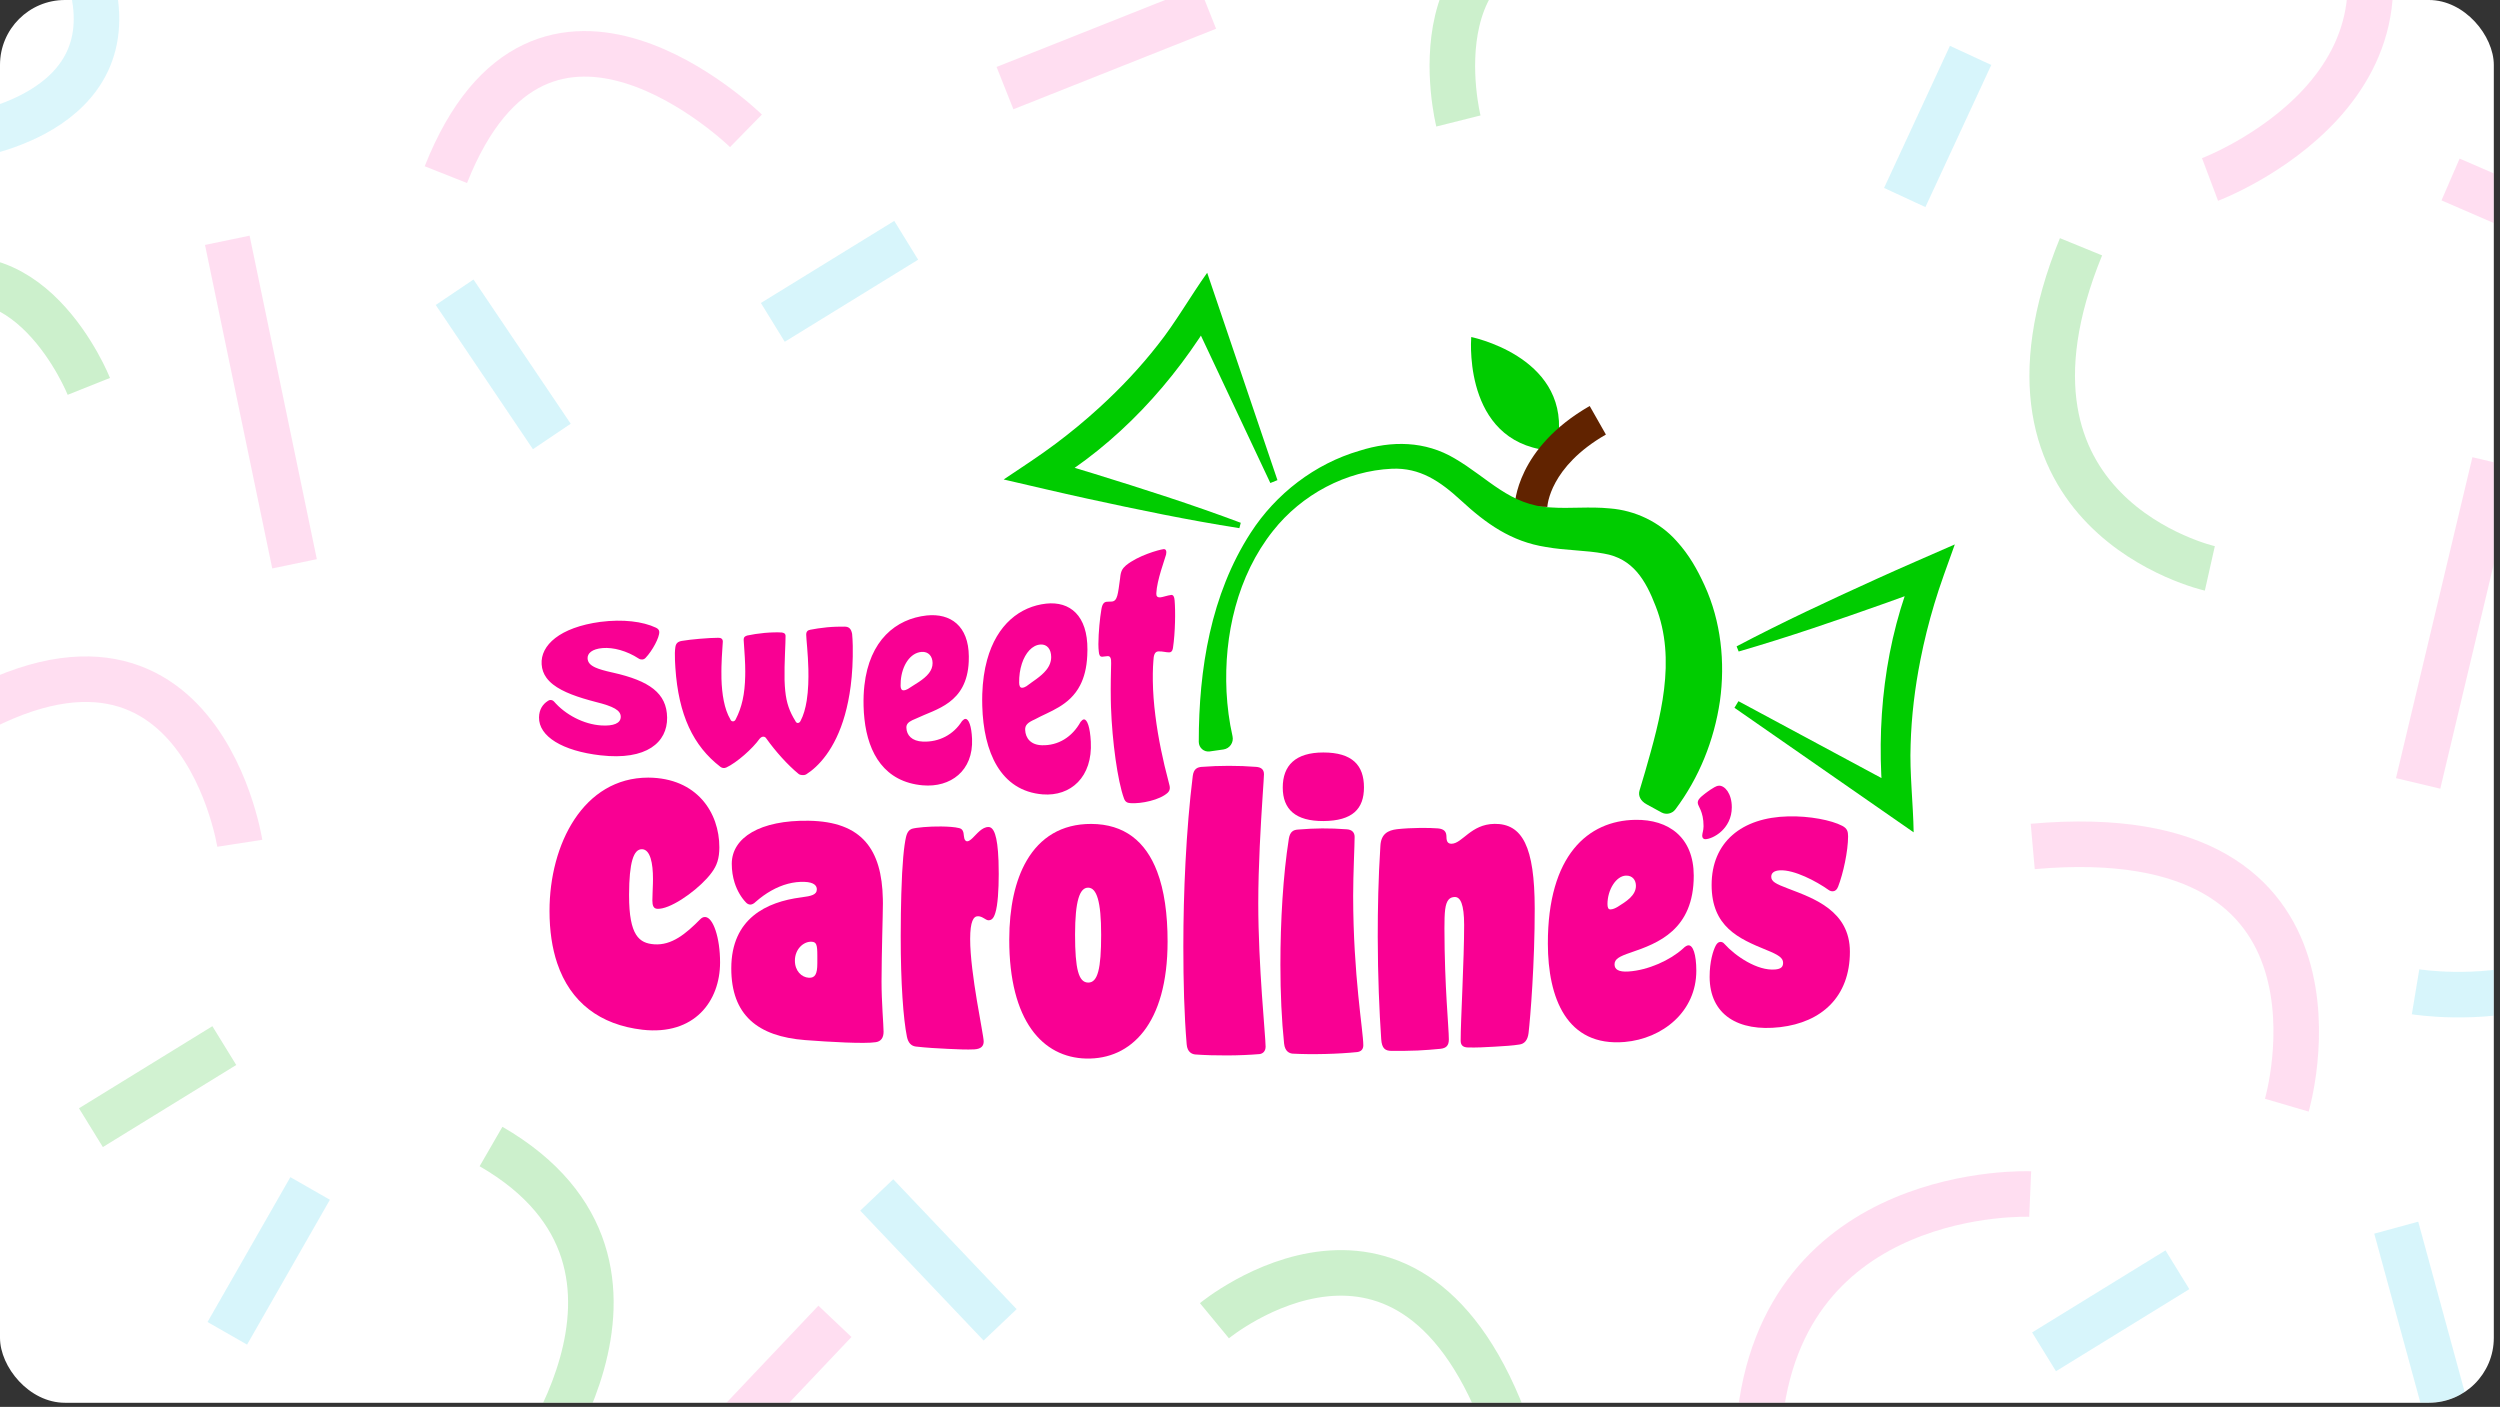 <?xml version="1.0" encoding="utf-8"?>
<svg xmlns="http://www.w3.org/2000/svg" fill="none" height="100%" overflow="visible" preserveAspectRatio="none" style="display: block;" viewBox="0 0 247 139" width="100%">
<rect x="0" y="0" width="247" height="139" fill="#333333" stroke="none"/>
<g id="Sweet Carolines">
<g clip-path="url(#clip0_0_3442)">
<rect fill="white" height="138.594" rx="6.416" width="246.389"/>
<g id="Group 47861">
<g id="Group" opacity="0.2">
<path d="M-59.706 131.095C-59.706 131.095 -41.083 152.644 -29.84 129.582" id="Vector" stroke="#00B500" stroke-width="4.501"/>
<path d="M54.519 43.123L44.915 28.874" id="Vector_2" stroke="#36CFEB" stroke-width="4.501"/>
<path d="M29.1 55.704L22.457 23.741" id="Vector_3" stroke="#FF5CBB" stroke-width="4.501"/>
<path d="M98.812 130.894L86.621 118.061" id="Vector_4" stroke="#36CFEB" stroke-width="4.501"/>
<path d="M22.457 131.732L30.64 117.42" id="Vector_5" stroke="#36CFEB" stroke-width="4.501"/>
<path d="M-0.811 52.847C-0.811 52.847 -23.719 61.038 -25.295 31.874" id="Vector_6" stroke="#36CFEB" stroke-width="4.501"/>
<path d="M50.998 147.265C50.998 147.265 69.153 125.202 48.513 113.276" id="Vector_7" stroke="#00B500" stroke-width="4.501"/>
<path d="M-9.704 115.324L-29.003 108.889" id="Vector_8" stroke="#FF5CBB" stroke-width="4.501"/>
<path d="M28.119 151.194C28.119 151.194 0.251 159.836 -3.224 129.168" id="Vector_9" stroke="#FF5CBB" stroke-width="4.501"/>
<path d="M23.69 83.316C23.69 83.316 19.099 53.684 -9.066 74.54" id="Vector_10" stroke="#FF5CBB" stroke-width="4.501"/>
<path d="M-41.893 27.202C-41.893 27.202 -54.846 12.179 -37.077 2.971" id="Vector_11" stroke="#36CFEB" stroke-width="4.501"/>
<path d="M-55.764 34.124C-55.764 34.124 -48.194 65.908 -75.072 69.877" id="Vector_12" stroke="#FF5CBB" stroke-width="4.501"/>
<path d="M8.777 38.174C8.777 38.174 2.683 22.89 -8.983 29.056" id="Vector_13" stroke="#00B500" stroke-width="4.501"/>
<path d="M-4.43 13.652C-4.43 13.652 11.942 12.008 9.231 -0.905" id="Vector_14" stroke="#4AD4ED" stroke-width="4.501"/>
<path d="M73.701 12.926C73.701 12.926 53.574 -6.787 44.051 17.256" id="Vector_15" stroke="#FF5CBB" stroke-width="4.501"/>
<path d="M119.319 0.748L99.292 8.705" id="Vector_16" stroke="#FF5CBB" stroke-width="4.501"/>
<path d="M71.501 142.151L82.491 130.548" id="Vector_17" stroke="#FF5CBB" stroke-width="4.501"/>
<path d="M-47.177 79.842C-47.177 79.842 -36.267 96.854 -55.026 103.02" id="Vector_18" stroke="#36CFEB" stroke-width="4.501"/>
<path d="M-63.343 171.978C-63.343 171.978 -52.982 147.27 -33.198 165.821" id="Vector_19" stroke="#36CFEB" stroke-width="4.501"/>
<path d="M200.583 117.971C200.583 117.971 175.937 116.918 173.804 140.789" id="Vector_20" stroke="#FF5CBB" stroke-width="4.501"/>
<path d="M238.658 97.988C238.658 97.988 262.934 102.012 264.338 79.797" id="Vector_21" stroke="#36CFEB" stroke-width="4.501"/>
<path d="M295.258 96.341L292.791 78.591" id="Vector_22" stroke="#36CFEB" stroke-width="4.501"/>
<path d="M238.91 77.402L246.462 45.691" id="Vector_23" stroke="#FF5CBB" stroke-width="4.501"/>
<path d="M244.473 149.61L236.749 121.292" id="Vector_24" stroke="#36CFEB" stroke-width="4.501"/>
<path d="M201.951 133.561L215.129 125.451" id="Vector_25" stroke="#36CFEB" stroke-width="4.501"/>
<path d="M8.983 111.414L22.161 103.304" id="Vector_26" stroke="#1ABC1A" stroke-width="4.501"/>
<path d="M76.355 31.851L89.533 23.741" id="Vector_27" stroke="#36CFEB" stroke-width="4.501"/>
<path d="M188.188 19.515L194.696 5.473" id="Vector_28" stroke="#36CFEB" stroke-width="4.501"/>
<path d="M218.332 56.157C218.332 56.157 194.776 50.864 205.604 24.382" id="Vector_29" stroke="#00B500" stroke-width="4.501"/>
<path d="M295.924 135.352C295.924 135.352 290.838 115.09 310.308 116.693" id="Vector_30" stroke="#36CFEB" stroke-width="4.501"/>
<path d="M218.351 17.733C218.351 17.733 243.537 8.246 230.404 -13.474" id="Vector_31" stroke="#FF5CBB" stroke-width="4.501"/>
<path d="M265.95 131.356L270.306 107.682" id="Vector_32" stroke="#00B500" stroke-width="4.501"/>
<path d="M225.937 109.193C225.937 109.193 234.308 80.659 200.833 83.63" id="Vector_33" stroke="#FF5CBB" stroke-width="4.501"/>
<path d="M144.091 11.954C144.091 11.954 139.005 -8.308 158.475 -6.705" id="Vector_34" stroke="#00B500" stroke-width="4.501"/>
<path d="M300.929 0.586L276.472 10.631" id="Vector_35" stroke="#00B500" stroke-width="4.501"/>
<path d="M300.118 48.445C300.118 48.445 290.694 20.154 272.259 36.086" id="Vector_36" stroke="#FF5CBB" stroke-width="4.501"/>
<path d="M261.647 26.203L242.114 17.733" id="Vector_37" stroke="#FF5CBB" stroke-width="4.501"/>
<path d="M328.067 69.004L307.139 65.079" id="Vector_38" stroke="#FF5CBB" stroke-width="4.501"/>
<path d="M299.174 155.893L278.255 151.969" id="Vector_39" stroke="#FF5CBB" stroke-width="4.501"/>
<path d="M269.622 58.833L284.132 54.629" id="Vector_40" stroke="#00B500" stroke-width="4.501"/>
<path d="M119.986 130.487C119.986 130.487 139.438 114.429 149.042 141.514" id="Vector_41" stroke="#00B500" stroke-width="4.501"/>
</g>
</g>
<g id="Layer 1">
<g id="Group_2">
<g id="Group_3">
<path d="M69.686 90.602C69.507 90.591 69.357 90.648 69.176 90.83C67.769 92.256 66.363 93.426 64.628 93.297C63.164 93.188 62.149 92.453 62.152 88.467V88.368C62.164 85.23 62.584 83.873 63.442 83.903C64.251 83.933 64.517 85.297 64.515 86.839C64.515 86.994 64.512 87.15 64.508 87.304C64.493 87.915 64.455 88.524 64.454 88.974C64.454 89.476 64.573 89.768 64.931 89.79C66.134 89.869 68.511 88.241 69.828 86.8C70.016 86.596 70.181 86.395 70.319 86.204C70.829 85.518 71.07 84.818 71.072 83.722C71.077 80.295 68.868 76.857 64.048 76.828C57.641 76.831 54.29 83.399 54.292 90.001C54.292 91.957 54.551 93.678 55.048 95.155C56.351 99.037 59.289 101.257 63.483 101.739C68.62 102.314 71.138 98.911 71.143 95.099C71.147 92.647 70.461 90.645 69.685 90.603L69.686 90.602Z" fill="#F90093" id="Vector_42"/>
<path d="M87.097 96.916C87.103 94.057 87.227 90.528 87.231 89.25C87.231 89.104 87.231 88.962 87.225 88.819C87.126 83.929 85.173 81.172 79.908 81.09C75.088 81.012 72.304 82.761 72.299 85.341C72.299 86.026 72.403 86.647 72.573 87.193C72.838 88.037 73.262 88.704 73.698 89.159C73.817 89.294 73.967 89.365 74.115 89.373C74.266 89.38 74.475 89.293 74.655 89.106C75.161 88.661 75.675 88.294 76.192 88.002C77.299 87.376 78.417 87.091 79.478 87.129C80.466 87.162 80.705 87.534 80.703 87.865C80.703 88.409 80.145 88.531 79.213 88.653C79.181 88.658 79.149 88.661 79.115 88.666C75.76 89.107 72.257 90.724 72.251 95.658C72.244 100.299 74.871 102.396 79.541 102.76C81.964 102.947 85.439 103.142 86.517 102.969C87.028 102.899 87.297 102.545 87.297 101.938C87.297 101.265 87.092 98.999 87.096 96.914L87.097 96.916ZM80.751 95.192C80.751 96.219 80.539 96.638 79.911 96.602C79.191 96.559 78.534 95.926 78.536 94.905C78.536 93.786 79.377 93.004 80.186 93.043C80.664 93.066 80.754 93.335 80.752 94.428C80.752 94.682 80.752 94.938 80.752 95.19L80.751 95.192Z" fill="#F90093" id="Vector_43"/>
<path d="M98.65 85.005C98.558 82.505 98.175 81.712 97.66 81.709C97.032 81.704 96.522 82.382 96.102 82.787C95.893 82.989 95.712 83.123 95.562 83.121C95.413 83.121 95.263 82.98 95.234 82.605C95.205 82.128 95.086 81.887 94.756 81.815C94.337 81.707 93.678 81.666 92.99 81.656C91.791 81.642 90.505 81.76 90.085 81.889C89.844 81.987 89.635 82.188 89.515 82.692C89.319 83.547 89.135 85.237 89.048 88.342C89.013 89.517 88.995 90.895 88.991 92.51C88.986 97.101 89.249 100.692 89.606 102.437C89.725 103.019 90.023 103.338 90.474 103.398C91.581 103.525 92.659 103.58 93.649 103.628C94.639 103.676 95.538 103.715 96.256 103.678C96.945 103.638 97.188 103.341 97.188 102.895C97.188 102.206 95.847 96.207 95.852 92.758C95.855 91.017 96.184 90.513 96.633 90.523C97.084 90.533 97.382 90.918 97.652 90.923C97.921 90.928 98.162 90.797 98.341 90.183C98.581 89.435 98.674 87.893 98.675 86.348C98.675 85.853 98.668 85.406 98.653 85.003L98.65 85.005Z" fill="#F90093" id="Vector_44"/>
<path d="M114.324 86.108C113.191 83.128 111.084 81.417 107.813 81.404C104.896 81.395 102.767 82.73 101.424 85.048C100.288 87.009 99.718 89.675 99.714 92.822C99.706 100.883 103.028 104.486 107.317 104.585C111.727 104.685 115.356 101.188 115.358 93.026C115.358 90.298 115.029 87.958 114.324 86.108ZM107.503 97.079C106.573 97.063 106.215 95.776 106.216 92.321C106.22 89.003 106.67 87.694 107.51 87.702C108.347 87.709 108.796 89.028 108.794 92.354C108.794 95.713 108.462 97.096 107.503 97.079Z" fill="#F90093" id="Vector_45"/>
<path d="M124.317 89.229C124.317 85.594 124.569 81.361 124.738 78.796C124.82 77.542 124.88 76.689 124.88 76.495C124.88 76.008 124.581 75.802 124.102 75.767C123.233 75.697 122.336 75.665 121.406 75.665C120.476 75.665 119.609 75.699 118.712 75.769C118.323 75.803 117.932 75.941 117.844 76.672C117.518 79.302 117.281 82.21 117.127 85.192C116.984 87.96 116.914 90.792 116.914 93.517C116.914 96.99 117.003 100.325 117.243 103.173C117.303 103.971 117.782 104.146 118.082 104.181C119.041 104.251 120.15 104.282 121.263 104.277C122.402 104.271 123.511 104.223 124.441 104.144C124.772 104.105 125.042 103.858 125.042 103.408C125.042 102.403 124.318 95.509 124.317 89.228V89.229Z" fill="#F90093" id="Vector_46"/>
<path d="M130.745 74.345C127.992 74.345 126.734 75.625 126.736 77.811C126.736 79.959 127.995 81.134 130.751 81.119C133.625 81.102 134.762 79.921 134.76 77.787C134.757 75.62 133.619 74.345 130.745 74.345ZM133.692 88.512C133.692 86.34 133.837 83.512 133.837 82.685C133.837 82.237 133.566 81.965 133.057 81.934C132.187 81.87 131.411 81.843 130.631 81.846C129.882 81.851 129.102 81.889 128.205 81.963C127.814 81.999 127.456 82.14 127.337 82.867C126.768 86.474 126.502 91.015 126.504 95.315C126.504 98.124 126.627 100.824 126.869 103.11C126.958 103.906 127.41 104.07 127.709 104.1C128.667 104.151 129.776 104.163 130.918 104.134C132.057 104.107 133.166 104.041 134.096 103.944C134.426 103.899 134.695 103.717 134.695 103.269C134.695 101.861 133.699 96.408 133.692 88.512Z" fill="#F90093" id="Vector_47"/>
<path d="M147.639 81.4C145.335 81.429 144.469 83.343 143.42 83.361C143.091 83.367 142.91 83.198 142.91 82.687C142.91 82.176 142.699 81.906 142.071 81.845C141.651 81.815 141.021 81.79 140.365 81.797C139.585 81.803 138.718 81.848 138.027 81.924C137.13 82.035 136.44 82.385 136.382 83.588C136.176 86.786 136.12 89.814 136.121 92.563C136.127 96.516 136.28 99.951 136.463 102.66C136.524 103.621 136.884 103.813 137.452 103.827C138.141 103.836 139.071 103.832 140.059 103.791C140.808 103.76 141.588 103.691 142.308 103.623C142.876 103.563 143.146 103.31 143.146 102.698C143.146 101.507 142.719 97.542 142.71 91.714C142.71 90.113 142.767 89.293 143.127 88.877C143.277 88.704 143.485 88.63 143.726 88.624C144.294 88.61 144.655 89.348 144.657 91.386C144.662 94.745 144.311 100.874 144.314 102.811C144.314 103.218 144.495 103.482 145.034 103.489C145.843 103.515 146.74 103.465 147.67 103.412C148.6 103.359 149.497 103.304 150.125 103.197C150.605 103.134 150.934 102.779 151.021 102.07C151.198 100.581 151.639 95.097 151.63 89.742C151.62 83.655 150.419 81.362 147.634 81.397L147.639 81.4Z" fill="#F90093" id="Vector_48"/>
<path d="M166.813 93.398C166.665 93.407 166.484 93.515 166.276 93.723C165.022 94.864 162.838 95.861 160.893 95.984C159.905 96.048 159.516 95.775 159.516 95.282C159.516 94.757 159.965 94.5 161.13 94.107C163.791 93.198 167.349 91.877 167.342 86.511C167.337 82.745 164.88 80.942 161.558 81C156.919 81.076 152.913 84.47 152.929 93.239C152.937 98.584 154.775 103.436 160.517 102.947C164.257 102.622 167.6 99.953 167.596 95.907C167.593 94.277 167.262 93.371 166.815 93.4L166.813 93.398ZM158.818 89.337C158.818 87.889 159.681 86.544 160.64 86.511C161.299 86.489 161.63 86.964 161.63 87.519C161.633 88.497 160.616 89.095 159.838 89.588C159.598 89.73 159.361 89.84 159.12 89.85C158.88 89.861 158.821 89.632 158.82 89.337H158.818Z" fill="#F90093" id="Vector_49"/>
<path d="M176.703 87.805C175.417 87.32 174.999 87.09 174.999 86.623C174.999 86.28 175.238 86.019 175.866 85.988C177.27 85.923 179.423 87.043 180.679 87.936C180.798 88.018 180.947 88.071 181.097 88.059C181.305 88.045 181.484 87.913 181.605 87.604C182.114 86.299 182.591 84.075 182.591 82.63C182.591 82.148 182.501 81.85 182.023 81.596C180.947 81.03 178.763 80.604 176.669 80.659C172.092 80.765 169.103 83.19 169.108 87.445C169.113 91.564 171.776 92.738 174.526 93.86C175.692 94.33 176.171 94.629 176.171 95.125C176.171 95.528 175.963 95.732 175.395 95.784C173.632 95.945 171.45 94.457 170.372 93.256C170.251 93.105 170.102 93.052 169.954 93.062C169.773 93.074 169.625 93.212 169.505 93.443C169.266 93.905 168.91 94.982 168.912 96.513C168.917 100.255 171.73 101.964 175.878 101.483C179.967 101.005 182.77 98.496 182.77 94.032C182.77 89.986 179.188 88.756 176.705 87.805H176.703Z" fill="#F90093" id="Vector_50"/>
<path d="M167.91 78.895C168.101 78.645 168.866 78.068 169.382 77.78C169.516 77.703 169.688 77.626 169.86 77.626C170.415 77.626 171.102 78.394 171.102 79.76C171.102 81.913 169.21 82.913 168.465 82.913C168.311 82.913 168.178 82.778 168.178 82.586C168.178 82.316 168.311 82.066 168.311 81.625C168.311 80.125 167.738 79.664 167.738 79.317C167.738 79.182 167.775 79.048 167.91 78.893V78.895Z" fill="#F90093" id="Vector_51"/>
</g>
<g id="Group_4">
<path d="M153.713 44.559C144.734 44.184 145.302 34.078 145.358 33.297C146.433 33.536 155.884 35.895 153.713 44.559Z" fill="#00CC00" id="Vector_52"/>
<path d="M152.876 50.107V50.084L149.646 50.033C149.649 49.799 149.818 44.273 157.061 40.112L158.663 42.933C153.115 46.121 152.882 49.944 152.876 50.105V50.107Z" fill="#612300" id="Vector_53"/>
<path d="M119.526 74.242C118.953 74.325 118.439 73.877 118.439 73.295C118.437 66.111 119.625 58.737 123.568 52.641C126.054 48.784 129.913 45.816 134.323 44.532C137.495 43.523 140.803 43.552 143.738 45.303C147.024 47.222 149.214 49.969 153.234 50.136C155.143 50.268 157.032 50.029 159.081 50.234C161.531 50.429 163.971 51.558 165.66 53.473C166.885 54.82 167.688 56.256 168.41 57.833C170.036 61.377 170.461 65.427 169.93 69.261C169.355 73.166 167.867 76.845 165.532 79.964C165.209 80.393 164.627 80.527 164.158 80.27L162.686 79.465C162.056 79.12 161.84 78.599 161.983 78.111C162.166 77.487 162.355 76.873 162.534 76.26C164.056 70.963 165.677 65.204 163.575 59.88C162.589 57.325 161.338 55.175 158.463 54.694C156.672 54.358 154.669 54.389 152.739 54.044C149.305 53.509 146.824 51.731 144.359 49.456C142.257 47.521 140.291 46.202 137.538 46.31C132.989 46.512 128.608 48.861 125.774 52.449C122.252 56.879 120.913 62.757 121.181 68.347C121.259 69.824 121.447 71.298 121.773 72.737C121.913 73.353 121.502 73.957 120.879 74.047L119.526 74.24V74.242Z" fill="#00CC00" id="Vector_54"/>
<path d="M171.757 69.275L188.281 78.158L186.091 79.542C185.289 71.569 186.176 63.344 189.3 55.932L191.182 57.805C189.583 58.397 187.983 58.987 186.375 59.559C181.547 61.273 176.703 62.942 171.78 64.37L171.577 63.86C176.115 61.467 180.762 59.306 185.43 57.188C187.833 56.091 190.701 54.861 193.135 53.789C192.533 55.468 191.596 58.001 191.107 59.679C190.566 61.486 190.105 63.316 189.742 65.168C189.192 67.944 188.848 70.761 188.769 73.594C188.66 76.368 189.029 79.448 189.068 82.234L186.776 80.642L171.363 69.929L171.759 69.278L171.757 69.275Z" fill="#00CC00" id="Vector_55"/>
<path d="M125.509 47.722L117.49 30.693L120.07 30.892C115.994 37.779 110.413 43.858 103.516 47.943L103.111 45.311C104.746 45.791 106.38 46.277 108.011 46.778C112.906 48.291 117.786 49.849 122.587 51.651L122.449 52.183C117.385 51.388 112.372 50.343 107.366 49.252C104.787 48.694 101.755 47.967 99.163 47.372C100.642 46.382 102.893 44.908 104.28 43.854C105.785 42.727 107.238 41.531 108.625 40.26C110.71 38.357 112.654 36.3 114.394 34.071C116.124 31.907 117.651 29.212 119.27 26.949L120.169 29.601L126.212 47.437L125.509 47.723V47.722Z" fill="#00CC00" id="Vector_56"/>
</g>
<path d="M59.339 74.628C55.565 74.194 53.221 72.755 53.256 70.874C53.267 70.09 53.635 69.568 54.118 69.26C54.21 69.184 54.302 69.157 54.393 69.158C54.555 69.162 54.649 69.224 54.742 69.318C55.843 70.594 57.66 71.572 59.426 71.675C60.61 71.744 61.331 71.471 61.33 70.816C61.325 70.179 60.627 69.793 58.863 69.354C57.136 68.906 55.614 68.391 54.642 67.628C54.381 67.422 54.159 67.199 53.983 66.955C53.71 66.576 53.546 66.142 53.514 65.636C53.386 63.754 55.307 61.983 59.32 61.441C61.557 61.158 63.507 61.4 64.809 62.016C65.025 62.119 65.126 62.256 65.136 62.422C65.169 62.971 64.45 64.299 63.785 64.996C63.698 65.092 63.584 65.152 63.444 65.159C63.329 65.164 63.213 65.137 63.114 65.071C61.918 64.291 60.589 63.946 59.547 64.028C58.48 64.116 58.025 64.557 58.054 65.058C58.078 65.449 58.315 65.72 58.829 65.952C59.207 66.123 59.736 66.271 60.443 66.43C60.487 66.441 60.53 66.449 60.572 66.459C64.15 67.266 65.882 68.477 65.911 70.903C65.94 73.326 63.904 75.153 59.334 74.626L59.339 74.628ZM75.061 72.978C75.173 72.856 75.289 72.777 75.427 72.784C75.543 72.789 75.637 72.837 75.733 72.99C76.612 74.225 77.823 75.58 78.893 76.457C78.987 76.533 79.104 76.565 79.244 76.579C79.384 76.591 79.522 76.579 79.66 76.502C80.817 75.771 82.508 74.069 83.474 70.641C83.714 69.791 83.912 68.838 84.049 67.775C84.201 66.588 84.277 65.265 84.253 63.807C84.246 63.333 84.216 62.932 84.189 62.628C84.09 62.115 83.878 61.921 83.46 61.911C82.998 61.906 82.349 61.918 81.723 61.976C81.097 62.035 80.476 62.136 80.058 62.218C79.805 62.264 79.645 62.39 79.654 62.726C79.66 63.129 79.833 64.62 79.867 66.104C79.879 66.605 79.877 67.113 79.855 67.618C79.831 68.17 79.783 68.712 79.703 69.225C79.58 69.985 79.388 70.68 79.089 71.238C79.024 71.372 78.908 71.435 78.816 71.432C78.724 71.428 78.63 71.36 78.579 71.226C77.999 70.294 77.702 69.455 77.581 68.252C77.55 67.947 77.528 67.616 77.517 67.257C77.517 67.226 77.517 67.194 77.514 67.161C77.477 65.569 77.628 63.397 77.613 62.829C77.606 62.587 77.442 62.517 77.233 62.491C76.815 62.462 76.189 62.474 75.54 62.532C74.916 62.589 74.293 62.687 73.831 62.788C73.602 62.849 73.466 62.963 73.474 63.212C73.484 63.522 73.595 64.776 73.621 65.71C73.626 65.931 73.631 66.149 73.631 66.356C73.631 66.511 73.631 66.66 73.626 66.808C73.588 68.582 73.303 69.877 72.686 71.075C72.619 71.217 72.505 71.274 72.411 71.27C72.297 71.267 72.203 71.204 72.153 71.059C71.56 70.066 71.323 68.566 71.28 67.062C71.275 66.808 71.271 66.557 71.275 66.314C71.275 66.173 71.278 66.034 71.28 65.897C71.309 64.613 71.421 63.58 71.415 63.376C71.404 63.115 71.237 63.009 70.959 63.014C70.519 63.014 69.845 63.05 69.127 63.112C68.478 63.167 67.808 63.244 67.37 63.32C66.953 63.392 66.777 63.575 66.726 63.937C66.673 64.298 66.666 64.709 66.687 65.197C66.69 65.289 66.694 65.382 66.699 65.473C66.707 65.644 66.718 65.816 66.728 65.984C67.038 70.634 68.49 73.703 71.184 75.769C71.278 75.84 71.37 75.869 71.464 75.879C71.556 75.888 71.652 75.876 71.766 75.826C72.793 75.347 74.356 73.969 75.054 72.981L75.061 72.978ZM91.156 77.59C87.411 77.255 85.78 74.465 85.408 71.049C85.361 70.63 85.332 70.201 85.321 69.764C85.303 69.035 85.33 68.354 85.402 67.721C85.901 63.256 88.515 61.141 91.559 60.808C93.903 60.566 95.701 61.827 95.72 64.852C95.72 65.028 95.72 65.2 95.712 65.365C95.529 69.513 92.462 70.054 90.534 70.982C90.383 71.039 90.25 71.095 90.138 71.154C89.718 71.36 89.539 71.567 89.551 71.903C89.575 72.633 90.083 73.23 91.191 73.271C92.782 73.328 94.202 72.593 95.052 71.238C95.186 71.107 95.273 71.027 95.389 71.027C95.712 71.027 95.985 71.73 96.039 73C96.177 76.153 93.915 77.833 91.158 77.59H91.156ZM89.266 68.206C89.403 68.203 89.563 68.151 89.699 68.07C90.332 67.638 91.276 67.17 91.784 66.502C92.006 66.214 92.142 65.886 92.139 65.509C92.132 64.835 91.735 64.368 91.068 64.407C89.924 64.485 89.116 65.749 88.995 67.259C88.981 67.424 88.978 67.59 88.979 67.76C88.984 68.01 89.058 68.208 89.266 68.204V68.206ZM103.022 78.485C98.829 78.144 97.171 74.278 97.048 69.735C97.037 69.333 97.037 68.947 97.048 68.575C97.089 67.311 97.254 66.192 97.522 65.212C98.494 61.66 100.808 59.922 103.362 59.638C105.711 59.389 107.46 60.809 107.438 64.183C107.438 64.383 107.433 64.577 107.421 64.766C107.365 65.996 107.109 66.94 106.725 67.688C105.672 69.749 103.664 70.289 102.255 71.068C101.555 71.379 101.265 71.629 101.286 72.111C101.32 72.931 101.835 73.599 102.942 73.63C104.532 73.676 105.93 72.837 106.764 71.315C106.897 71.168 106.984 71.075 107.1 71.077C107.421 71.077 107.699 71.857 107.772 73.271C107.963 76.785 105.774 78.7 103.021 78.484L103.022 78.485ZM100.979 67.952C101.117 67.947 101.277 67.887 101.412 67.798C101.992 67.347 102.837 66.864 103.365 66.207C103.582 65.94 103.746 65.643 103.816 65.306C103.843 65.183 103.857 65.051 103.857 64.913C103.853 64.159 103.468 63.634 102.799 63.678C101.975 63.735 101.313 64.502 100.963 65.562C100.869 65.849 100.798 66.157 100.752 66.477C100.707 66.791 100.687 67.117 100.692 67.449C100.697 67.731 100.769 67.956 100.977 67.95L100.979 67.952ZM115.709 58.783C115.387 58.816 114.895 58.992 114.663 59.017C114.339 59.047 114.23 58.901 114.244 58.617C114.297 57.325 115.104 55.211 115.209 54.785C115.279 54.461 115.206 54.221 114.947 54.257C114.503 54.315 112.44 54.883 111.246 55.861C110.879 56.182 110.726 56.444 110.668 57.12C110.451 58.703 110.41 59.379 109.854 59.433C109.692 59.45 109.531 59.433 109.344 59.454C109.091 59.48 108.9 59.648 108.813 60.23C108.675 61.027 108.528 62.457 108.521 63.637C108.518 63.937 108.54 64.179 108.562 64.388C108.574 64.564 108.607 64.689 108.661 64.769C108.719 64.855 108.801 64.891 108.909 64.884C109.045 64.877 109.252 64.835 109.436 64.826C109.688 64.812 109.801 65.02 109.78 65.541C109.763 66.336 109.722 67.679 109.748 69.155C109.751 69.385 109.757 69.62 109.765 69.855C109.885 73.28 110.419 77.149 111.046 78.878C111.169 79.225 111.364 79.329 111.69 79.352C112.758 79.424 114.588 79.046 115.373 78.32C115.52 78.168 115.6 78.012 115.576 77.758C115.563 77.596 115.476 77.368 115.433 77.144C114.919 75.217 114.431 72.957 114.15 70.696C114.003 69.537 113.913 68.381 113.899 67.269C113.894 66.773 113.899 66.293 113.918 65.864C113.928 65.665 113.938 65.475 113.954 65.303C113.976 64.764 114.071 64.38 114.438 64.358C114.851 64.334 115.24 64.471 115.539 64.454C115.697 64.447 115.837 64.341 115.885 64.047C116.006 63.237 116.068 62.333 116.091 61.465C116.115 60.628 116.097 59.859 116.052 59.322C116.023 58.939 115.917 58.761 115.706 58.781L115.709 58.783Z" fill="#F90093" id="Vector_57"/>
</g>
</g>
</g>
</g>
<defs>
<clipPath id="clip0_0_3442">
<rect fill="white" height="138.594" rx="6.416" width="246.389"/>
</clipPath>
</defs>
</svg>